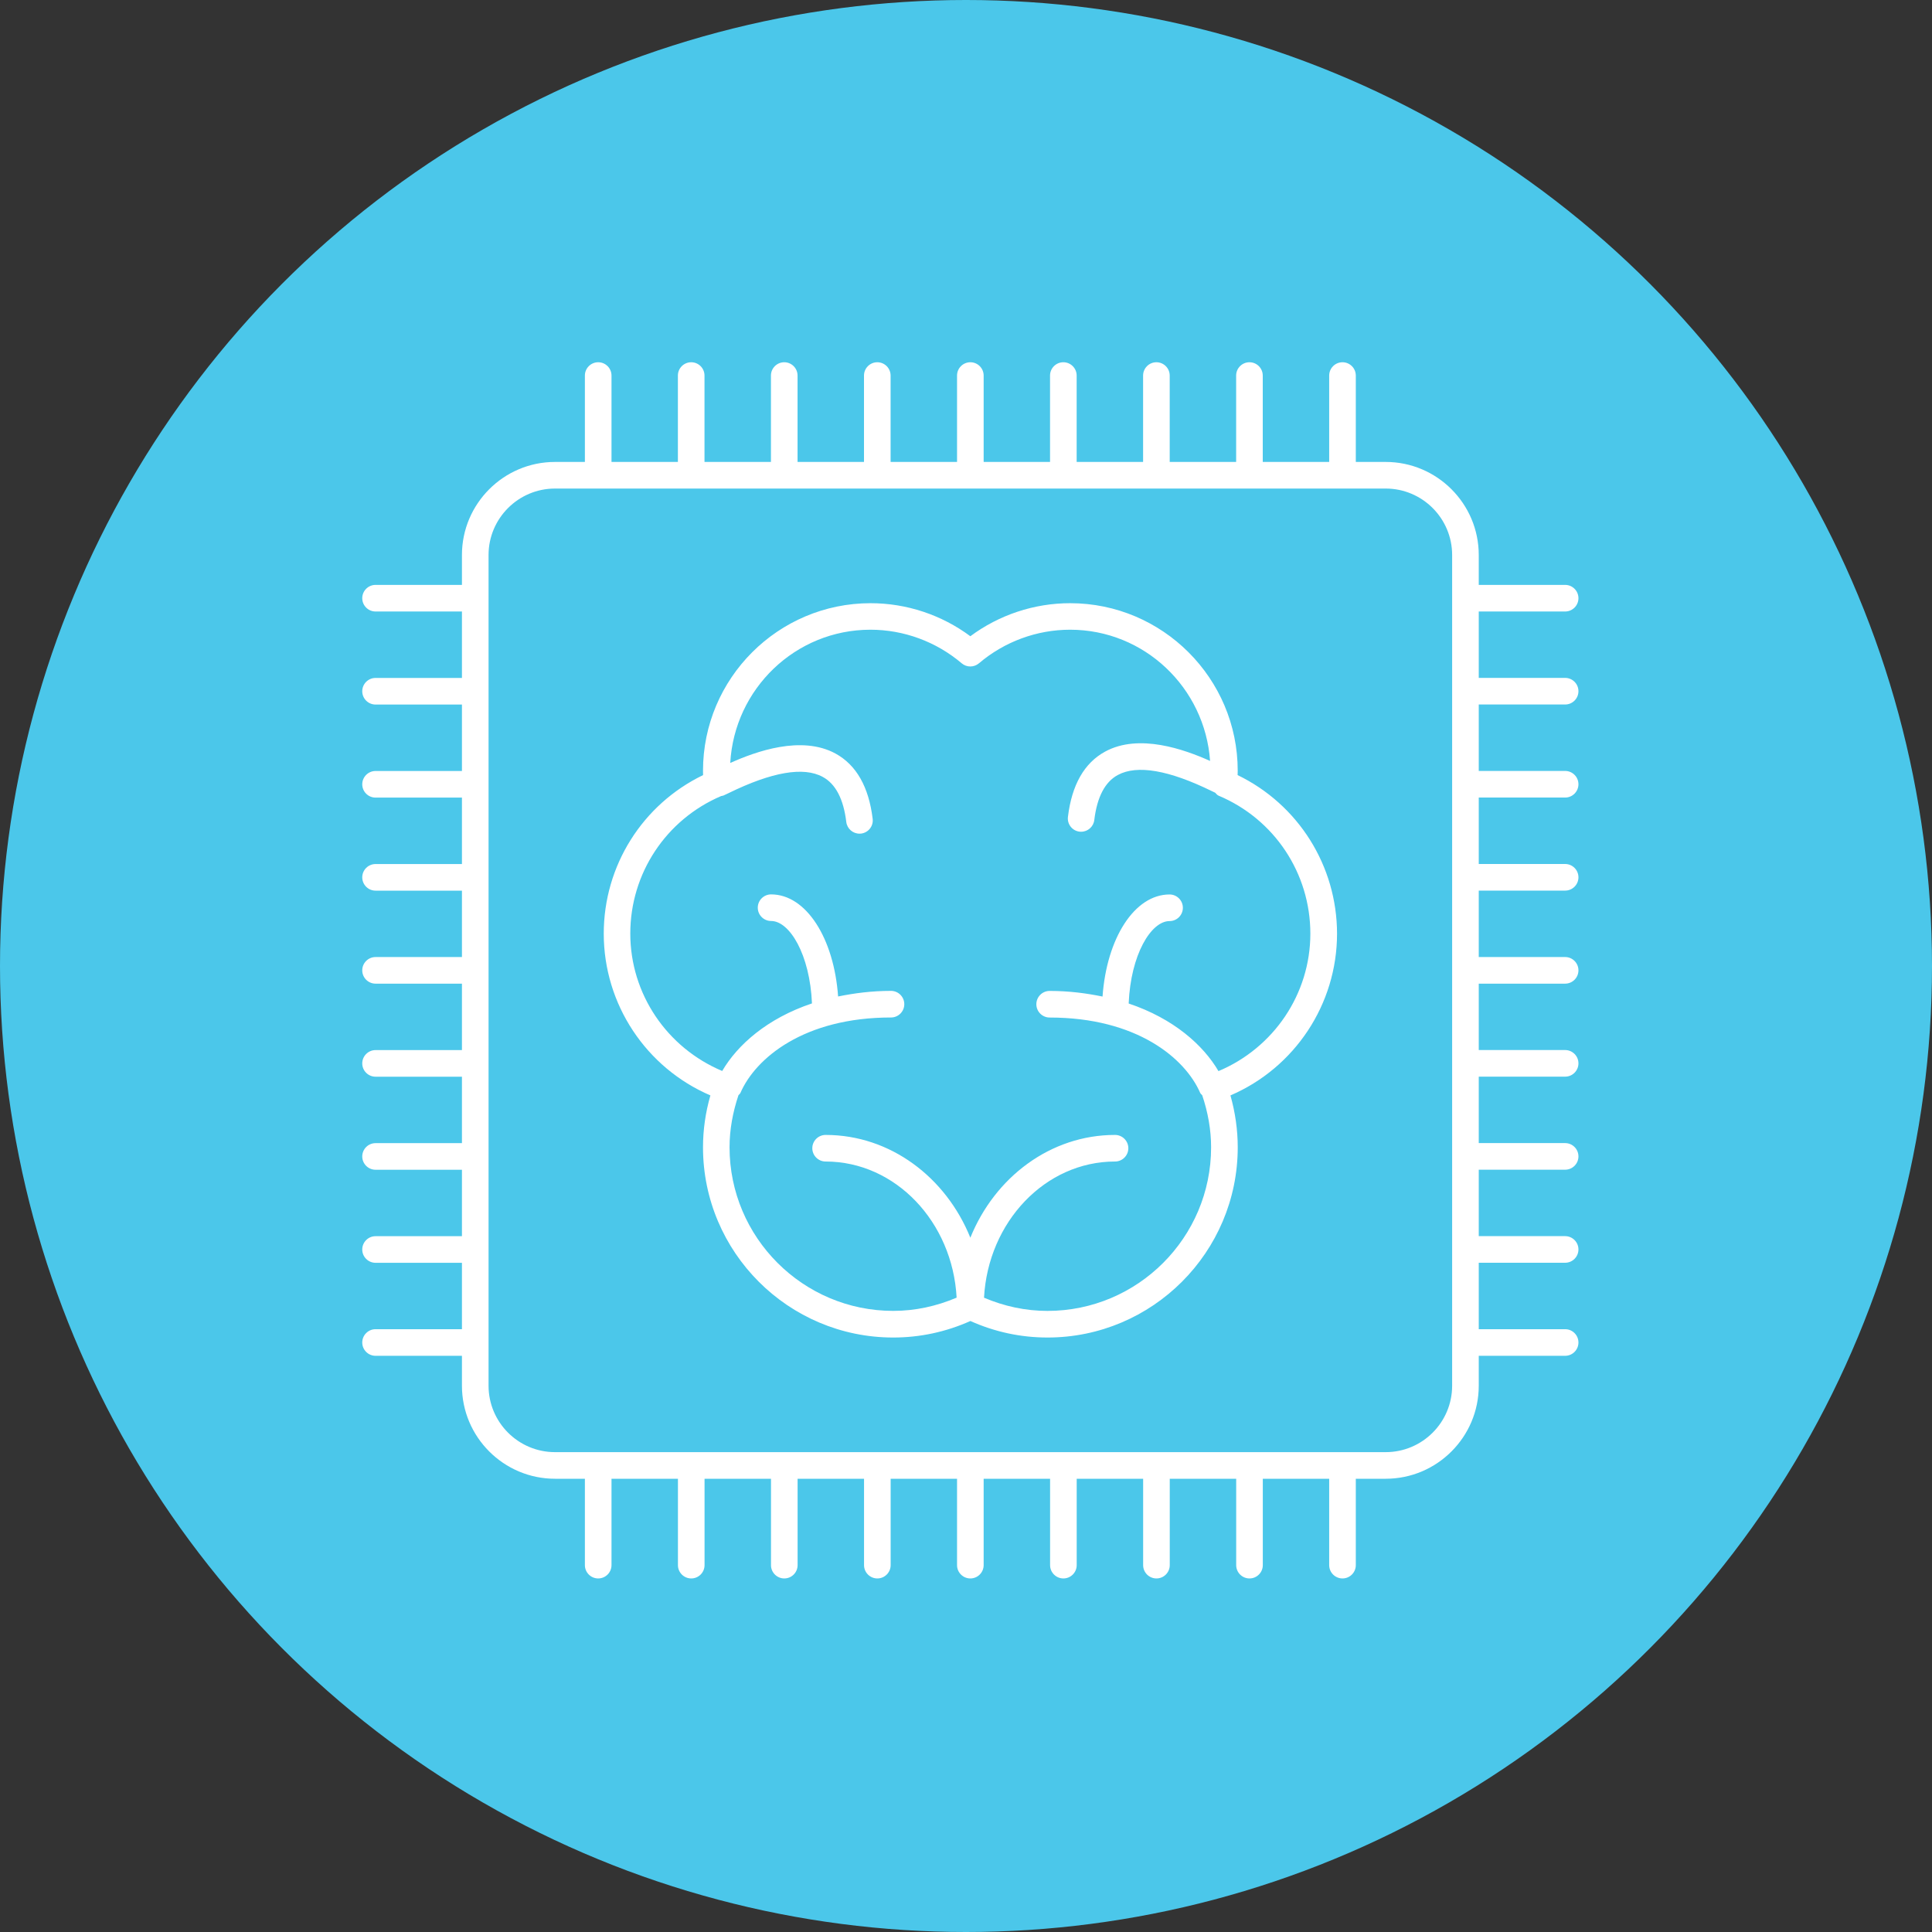 <svg width="80" height="80" viewBox="0 0 80 80" fill="none" xmlns="http://www.w3.org/2000/svg">
<rect x="0" y="0" width="80" height="80" fill="#333333" stroke="none"/>
<circle cx="40" cy="40" r="40" fill="#4BC7EA"/>
<path d="M51.247 32.095C51.249 32.036 51.251 31.976 51.251 31.915C51.251 28.089 48.138 24.977 44.312 24.977C42.822 24.977 41.371 25.46 40.18 26.345C38.988 25.459 37.536 24.977 36.048 24.977C32.222 24.977 29.11 28.089 29.11 31.915C29.11 31.976 29.112 32.034 29.113 32.095C26.601 33.311 25 35.847 25 38.66C25 41.588 26.753 44.215 29.416 45.359C29.213 46.064 29.11 46.785 29.11 47.507C29.11 51.85 32.644 55.384 36.987 55.384C38.091 55.384 39.166 55.154 40.182 54.7C41.196 55.154 42.27 55.384 43.375 55.384C47.718 55.384 51.252 51.85 51.252 47.507C51.252 46.786 51.149 46.066 50.95 45.359C53.61 44.215 55.364 41.588 55.364 38.66C55.36 35.847 53.758 33.312 51.247 32.095ZM50.454 44.352C49.823 43.274 48.595 42.176 46.736 41.553C46.82 39.529 47.661 38.14 48.429 38.14C48.733 38.14 48.98 37.893 48.98 37.589C48.98 37.285 48.733 37.038 48.429 37.038C46.974 37.038 45.824 38.855 45.654 41.265C44.984 41.128 44.267 41.032 43.464 41.032C43.16 41.032 42.913 41.279 42.913 41.583C42.913 41.887 43.16 42.134 43.464 42.134C47.062 42.134 49.07 43.813 49.697 45.253C49.715 45.295 49.754 45.316 49.781 45.352C50.019 46.059 50.149 46.783 50.149 47.507C50.149 51.244 47.109 54.282 43.373 54.282C42.466 54.282 41.586 54.092 40.746 53.735C40.916 50.596 43.281 48.096 46.171 48.096C46.475 48.096 46.722 47.849 46.722 47.545C46.722 47.242 46.475 46.995 46.171 46.995C43.494 46.995 41.191 48.75 40.18 51.251C39.169 48.748 36.864 46.995 34.187 46.995C33.883 46.995 33.636 47.242 33.636 47.545C33.636 47.849 33.883 48.096 34.187 48.096C37.078 48.096 39.443 50.596 39.612 53.733C38.772 54.089 37.892 54.281 36.985 54.281C33.248 54.281 30.209 51.24 30.209 47.505C30.209 46.778 30.342 46.056 30.579 45.348C30.606 45.315 30.645 45.293 30.661 45.251C31.288 43.812 33.295 42.132 36.894 42.132C37.198 42.132 37.445 41.885 37.445 41.581C37.445 41.277 37.198 41.03 36.894 41.03C36.091 41.03 35.374 41.126 34.704 41.262C34.533 38.852 33.384 37.035 31.929 37.035C31.625 37.035 31.378 37.281 31.378 37.585C31.378 37.889 31.625 38.136 31.929 38.136C32.697 38.136 33.537 39.527 33.622 41.549C31.763 42.172 30.535 43.269 29.905 44.347C27.62 43.387 26.099 41.16 26.099 38.657C26.099 36.168 27.576 33.937 29.863 32.962C29.895 32.953 29.927 32.955 29.957 32.941L30.168 32.842C31.96 31.964 33.275 31.736 34.069 32.171C34.602 32.459 34.929 33.088 35.043 34.037C35.077 34.315 35.315 34.52 35.589 34.52C35.611 34.52 35.633 34.519 35.655 34.517C35.957 34.48 36.172 34.206 36.135 33.906C35.975 32.58 35.456 31.672 34.593 31.201C33.187 30.439 31.301 31.114 30.238 31.593C30.408 28.526 32.935 26.075 36.044 26.075C37.423 26.075 38.765 26.569 39.822 27.466C40.028 27.641 40.329 27.641 40.536 27.466C41.589 26.571 42.929 26.075 44.31 26.075C47.39 26.075 49.894 28.482 50.107 31.509C49.041 31.03 47.161 30.36 45.763 31.121C44.899 31.59 44.38 32.5 44.221 33.825C44.184 34.127 44.399 34.401 44.701 34.437C44.724 34.438 44.745 34.44 44.768 34.44C45.042 34.44 45.28 34.233 45.312 33.956C45.427 33.005 45.754 32.377 46.288 32.09C47.084 31.66 48.398 31.884 50.191 32.764L50.318 32.824C50.364 32.868 50.398 32.922 50.46 32.947C52.768 33.916 54.259 36.158 54.259 38.661C54.258 41.163 52.739 43.392 50.453 44.353L50.454 44.352Z" fill="white"/>
<path d="M64.809 29.172C65.113 29.172 65.36 28.925 65.36 28.621C65.36 28.317 65.113 28.07 64.809 28.07H61.232V25.321H64.809C65.113 25.321 65.36 25.074 65.36 24.77C65.36 24.466 65.113 24.219 64.809 24.219H61.232V22.981C61.232 20.857 59.503 19.128 57.379 19.128H56.141V15.551C56.141 15.247 55.894 15 55.59 15C55.286 15 55.039 15.247 55.039 15.551V19.128H52.288V15.551C52.288 15.247 52.041 15 51.737 15C51.433 15 51.186 15.247 51.186 15.551V19.128H48.435V15.551C48.435 15.247 48.188 15 47.884 15C47.58 15 47.333 15.247 47.333 15.551V19.128H44.582V15.551C44.582 15.247 44.335 15 44.031 15C43.727 15 43.48 15.247 43.48 15.551V19.128H40.731V15.551C40.731 15.247 40.484 15 40.18 15C39.876 15 39.629 15.247 39.629 15.551V19.128H36.878V15.551C36.878 15.247 36.631 15 36.327 15C36.023 15 35.776 15.247 35.776 15.551V19.128H33.025V15.551C33.025 15.247 32.778 15 32.474 15C32.17 15 31.923 15.247 31.923 15.551V19.128H29.172V15.551C29.172 15.247 28.925 15 28.621 15C28.317 15 28.07 15.247 28.07 15.551V19.128H25.321V15.551C25.321 15.247 25.074 15 24.77 15C24.466 15 24.219 15.247 24.219 15.551V19.128H22.981C20.857 19.128 19.128 20.857 19.128 22.981V24.219H15.551C15.247 24.219 15 24.466 15 24.77C15 25.074 15.247 25.321 15.551 25.321H19.128V28.072H15.551C15.247 28.072 15 28.319 15 28.623C15 28.927 15.247 29.174 15.551 29.174H19.128V31.925H15.551C15.247 31.925 15 32.172 15 32.476C15 32.78 15.247 33.027 15.551 33.027H19.128V35.778H15.551C15.247 35.778 15 36.025 15 36.329C15 36.633 15.247 36.88 15.551 36.88H19.128V39.629H15.551C15.247 39.629 15 39.876 15 40.18C15 40.484 15.247 40.731 15.551 40.731H19.128V43.482H15.551C15.247 43.482 15 43.729 15 44.033C15 44.337 15.247 44.584 15.551 44.584H19.128V47.335H15.551C15.247 47.335 15 47.582 15 47.886C15 48.19 15.247 48.437 15.551 48.437H19.128V51.188H15.551C15.247 51.188 15 51.435 15 51.739C15 52.043 15.247 52.29 15.551 52.29H19.128V55.039H15.551C15.247 55.039 15 55.286 15 55.59C15 55.894 15.247 56.141 15.551 56.141H19.128V57.379C19.128 59.503 20.857 61.232 22.981 61.232H24.219V64.809C24.219 65.113 24.466 65.36 24.77 65.36C25.074 65.36 25.321 65.113 25.321 64.809V61.232H28.072V64.809C28.072 65.113 28.319 65.36 28.623 65.36C28.927 65.36 29.174 65.113 29.174 64.809V61.232H31.925V64.809C31.925 65.113 32.172 65.36 32.476 65.36C32.78 65.36 33.027 65.113 33.027 64.809V61.232H35.778V64.809C35.778 65.113 36.025 65.36 36.329 65.36C36.633 65.36 36.88 65.113 36.88 64.809V61.232H39.629V64.809C39.629 65.113 39.876 65.36 40.18 65.36C40.484 65.36 40.731 65.113 40.731 64.809V61.232H43.482V64.809C43.482 65.113 43.729 65.36 44.033 65.36C44.337 65.36 44.584 65.113 44.584 64.809V61.232H47.335V64.809C47.335 65.113 47.582 65.36 47.886 65.36C48.19 65.36 48.437 65.113 48.437 64.809V61.232H51.188V64.809C51.188 65.113 51.435 65.36 51.739 65.36C52.043 65.36 52.29 65.113 52.29 64.809V61.232H55.039V64.809C55.039 65.113 55.286 65.36 55.59 65.36C55.894 65.36 56.141 65.113 56.141 64.809V61.232H57.379C59.503 61.232 61.232 59.503 61.232 57.379V56.141H64.809C65.113 56.141 65.36 55.894 65.36 55.59C65.36 55.286 65.113 55.039 64.809 55.039H61.232V52.288H64.809C65.113 52.288 65.36 52.041 65.36 51.737C65.36 51.433 65.113 51.186 64.809 51.186H61.232V48.435H64.809C65.113 48.435 65.36 48.188 65.36 47.884C65.36 47.58 65.113 47.333 64.809 47.333H61.232V44.582H64.809C65.113 44.582 65.36 44.335 65.36 44.031C65.36 43.727 65.113 43.48 64.809 43.48H61.232V40.731H64.809C65.113 40.731 65.36 40.484 65.36 40.18C65.36 39.876 65.113 39.629 64.809 39.629H61.232V36.878H64.809C65.113 36.878 65.36 36.631 65.36 36.327C65.36 36.023 65.113 35.776 64.809 35.776H61.232V33.025H64.809C65.113 33.025 65.36 32.778 65.36 32.474C65.36 32.17 65.113 31.923 64.809 31.923H61.232V29.172H64.809ZM60.13 57.379C60.13 58.898 58.895 60.13 57.379 60.13H22.981C21.464 60.13 20.23 58.896 20.23 57.379V22.981C20.23 21.465 21.464 20.23 22.981 20.23H57.379C58.897 20.23 60.13 21.465 60.13 22.981V57.379Z" fill="white"/>
</svg>
